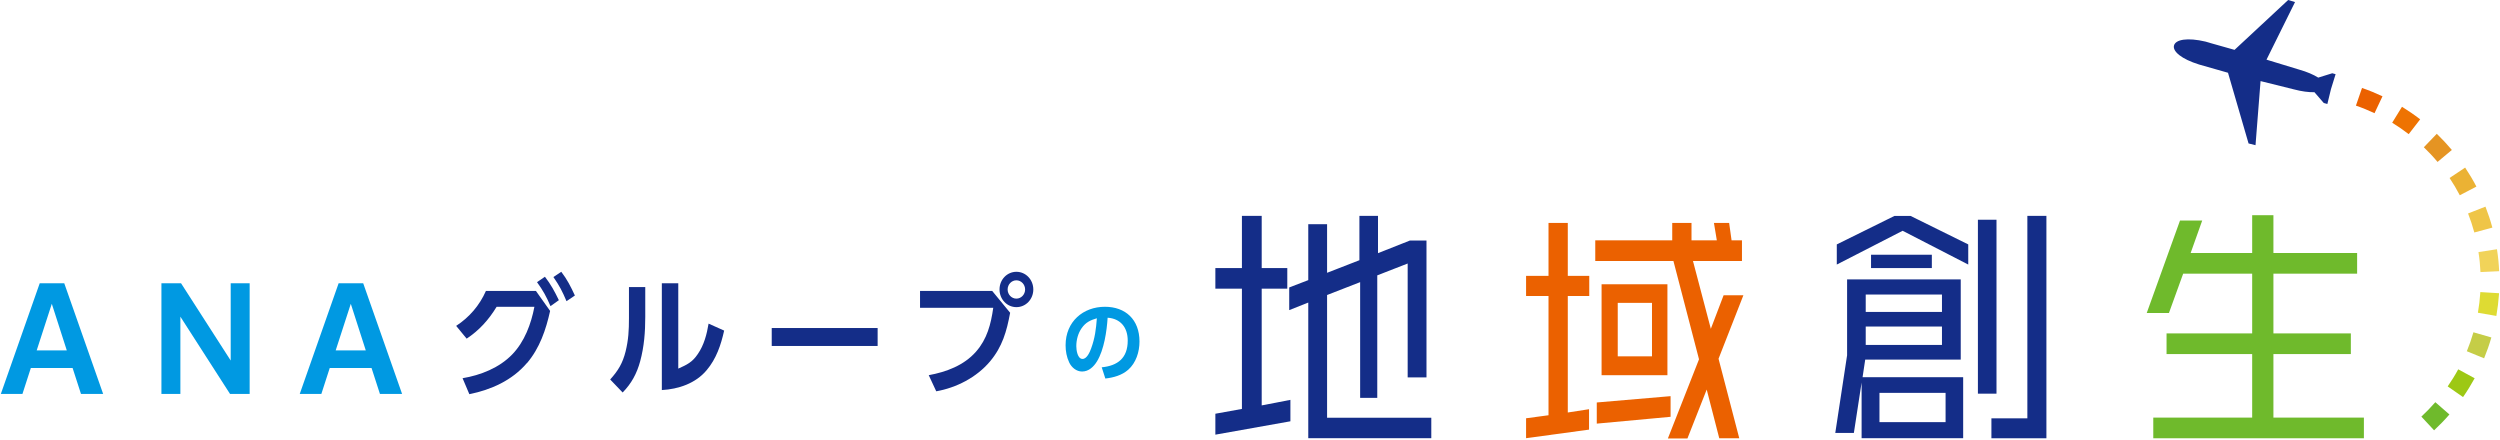 <svg width="546" height="96" viewBox="0 0 546 96" fill="none" xmlns="http://www.w3.org/2000/svg">
<g clip-path="url(#clip0_4850_1695)">
<path d="M265.435 94.93V90.36L271.235 89.31V63.05H265.435V58.54H271.235V47.15H275.555V58.54H281.145V63.05H275.555V88.54L281.825 87.33V92.01L265.435 94.93ZM285.725 95.7V66.08L281.565 67.73V62.78L285.725 61.18V48.96H289.835V59.58L296.895 56.83V47.14H300.955V55.29L307.905 52.54H311.545V82.43H307.435V57.55L300.795 60.14V86.89H297.055V61.62L289.835 64.43V91.24H312.595V95.7H285.725Z" fill="#142D88"/>
<path d="M342.405 64.66V90.09L347.045 89.37V93.83L333.295 95.7V91.35L338.195 90.69V64.65H333.295V60.25H338.195V48.69H342.405V60.25H347.095V64.65H342.405V64.66ZM375.335 78.37L379.855 95.71H375.485L372.745 85.08L368.535 95.76H364.265L371.065 78.47L365.475 57H348.405V52.49H365.215V48.69H369.425V52.49H374.955L374.325 48.69H377.645L378.175 52.49H380.445V57H369.745L373.645 71.81L376.435 64.49H380.755L375.325 78.36L375.335 78.37ZM348.735 92.52V87.9L364.855 86.52V91.03L348.735 92.52ZM349.785 81.95V62.08H364.165V81.95H349.785ZM360.795 66.15H353.315V77.82H360.795V66.15Z" fill="#EB6100"/>
<path d="M406.575 95.71V83.54L404.885 94.55H400.825L403.405 77.59V61.02H428.225V78.53H407.365L406.785 82.38H428.755V95.7H406.575V95.71ZM415.535 50.4L401.155 57.78V53.38L413.745 47.16H417.275L429.865 53.38V57.78L415.535 50.4ZM424.125 64.33H407.475V68.13H424.125V64.33ZM424.125 71.32H407.475V75.34H424.125V71.32ZM408.635 58.55V55.63H421.915V58.55H408.635ZM424.915 85.8H410.475V92.19H424.915V85.8ZM431.975 85.97V47.99H436.035V85.97H431.975ZM434.925 95.71V91.36H442.775V47.15H446.935V95.71H434.925Z" fill="#142D88"/>
<path d="M470.275 95.71V91.2H491.875V77.33H473.175V72.82H491.875V59.77H476.805L473.695 68.36H468.845L476.115 48.16H480.965L478.435 55.26H491.875V47H496.515V55.26H514.795V59.77H496.515V72.82H513.425V77.33H496.515V91.2H516.275V95.71H470.275Z" fill="#6FBA2C"/>
<path d="M531.605 93.98L528.825 90.99C529.895 90 530.915 88.94 531.875 87.84L534.955 90.52C533.905 91.73 532.775 92.89 531.605 93.98Z" fill="#6FBA2C"/>
<path d="M537.925 86.72L534.575 84.39C535.405 83.19 536.185 81.94 536.875 80.66L540.465 82.61C539.695 84.02 538.845 85.4 537.935 86.71L537.925 86.72Z" fill="#9DC814"/>
<path d="M542.535 78.26L538.755 76.71C539.305 75.36 539.795 73.97 540.195 72.57L544.115 73.7C543.675 75.24 543.135 76.77 542.525 78.26H542.535Z" fill="#C5CD47"/>
<path d="M545.195 69L541.175 68.3C541.425 66.87 541.595 65.41 541.695 63.95V63.79L545.785 64.04V64.2C545.675 65.81 545.475 67.42 545.205 68.99L545.195 69Z" fill="#DEDB33"/>
<path d="M541.735 59.42C541.665 57.96 541.525 56.5 541.295 55.06L545.335 54.43C545.585 56.01 545.745 57.62 545.815 59.23L541.735 59.42Z" fill="#F1D359"/>
<path d="M540.395 50.78C540.015 49.38 539.555 47.98 539.025 46.62L542.825 45.13C543.405 46.62 543.915 48.16 544.335 49.71L540.395 50.77V50.78Z" fill="#EFC547"/>
<path d="M537.215 42.64C536.545 41.35 535.795 40.08 534.985 38.87L538.385 36.6C539.275 37.93 540.105 39.33 540.845 40.75L537.225 42.64H537.215Z" fill="#EBB234"/>
<path d="M532.355 35.36C531.425 34.24 530.415 33.17 529.365 32.16L532.195 29.22C533.345 30.33 534.455 31.52 535.485 32.75L532.355 35.37V35.36Z" fill="#E59423"/>
<path d="M526.055 29.29C524.905 28.4 523.685 27.56 522.455 26.8L524.595 23.32C525.955 24.16 527.295 25.08 528.565 26.06L526.065 29.29H526.055Z" fill="#EE7302"/>
<path d="M518.595 24.72C517.275 24.1 515.915 23.54 514.535 23.07L515.865 19.21C517.375 19.73 518.885 20.35 520.335 21.03L518.595 24.72Z" fill="#EB6100"/>
<path d="M509.335 16.01L506.305 16.95C505.265 16.3 503.825 15.68 502.195 15.22L495.005 13.03L501.235 0.45L499.735 0L488.025 10.89L482.925 9.45C482.775 9.4 482.615 9.36 482.465 9.31C482.395 9.29 482.325 9.27 482.255 9.25L481.665 9.08C477.755 8.16 475.165 8.62 474.805 9.92C474.445 11.22 476.445 12.9 480.285 14.09L486.595 15.89L491.085 31.33L492.605 31.71L493.705 17.71L500.995 19.52C502.665 19.97 504.235 20.17 505.475 20.14L507.505 22.49L508.295 22.71L509.085 19.46L510.095 16.2L509.335 15.99V16.01Z" fill="#142D88"/>
<path d="M8.675 61.87H14.035L22.525 86.03H17.685L15.855 80.37H6.735L4.905 86.03H0.185L8.675 61.87ZM14.585 76.52L11.315 66.35L8.015 76.52H14.595H14.585Z" fill="#0099E2"/>
<path d="M35.255 61.87H39.545L50.385 78.74V61.87H54.525V86.03H50.235L39.395 69.16V86.03H35.255V61.87Z" fill="#0099E2"/>
<path d="M73.965 61.87H79.325L87.815 86.03H82.975L81.145 80.37H72.015L70.185 86.03H65.465L73.955 61.87H73.965ZM79.885 76.52L76.615 66.35L73.315 76.52H79.895H79.885Z" fill="#0099E2"/>
<path d="M115.095 79.27C111.835 83.1 107.245 85.13 102.505 86.09L101.025 82.6C104.935 81.95 109.055 80.35 111.915 77.36C114.555 74.6 115.985 70.8 116.715 67H108.465C106.735 69.84 104.665 72.15 101.915 73.96L99.625 71.17C102.485 69.31 104.725 66.72 106.125 63.54H117.045L120.145 67.91C119.225 72.05 117.855 76.05 115.105 79.29L115.095 79.27ZM119.005 60.43C120.355 62.2 121.085 63.56 122.055 65.56L120.225 66.86C119.335 64.77 118.605 63.45 117.285 61.62L119.015 60.44L119.005 60.43ZM122.585 59.36C123.935 61.14 124.605 62.51 125.555 64.54L123.725 65.78C122.805 63.61 122.215 62.46 120.865 60.51L122.595 59.35L122.585 59.36Z" fill="#142D88"/>
<path d="M140.925 69.21C140.925 72.51 140.685 75.69 139.815 78.9C139.085 81.58 137.905 83.77 135.985 85.72L133.265 82.88C135.015 80.94 135.985 79.33 136.635 76.74C137.255 74.21 137.365 72.12 137.365 69.53V62.69H140.925V69.22V69.21ZM148.125 80.51C150.015 79.66 151.195 79.13 152.415 77.3C153.765 75.33 154.355 73.05 154.755 70.68L158.155 72.2C157.455 75.35 156.425 78.37 154.355 80.82C151.925 83.75 148.155 84.99 144.545 85.19V61.87H148.135V80.51H148.125Z" fill="#142D88"/>
<path d="M191.675 71.64V75.56H168.545V71.64H191.675Z" fill="#142D88"/>
<path d="M216.705 63.55L220.615 68.31C219.855 72.39 218.915 75.72 216.225 78.93C213.255 82.45 208.865 84.68 204.475 85.46L202.835 81.94C206.635 81.24 210.495 79.83 213.155 76.81C215.585 74.05 216.415 70.81 216.925 67.23H200.935V63.54H216.705V63.55ZM225.675 63.22C225.675 65.36 224.035 67.08 221.985 67.08C219.935 67.08 218.295 65.36 218.295 63.22C218.295 61.08 219.935 59.36 221.985 59.36C224.035 59.36 225.675 61.08 225.675 63.22ZM220.065 63.22C220.065 64.32 220.925 65.22 221.975 65.22C223.025 65.22 223.885 64.32 223.885 63.22C223.885 62.12 223.025 61.22 221.975 61.22C220.925 61.22 220.065 62.12 220.065 63.22Z" fill="#142D88"/>
<path d="M240.615 80.22C244.075 79.88 246.295 78.24 246.295 74.39C246.295 71.48 244.695 69.58 241.905 69.39C241.725 72.32 241.125 76.39 239.595 78.9C238.865 80.1 237.775 81.14 236.325 81.14C235.105 81.14 234.035 80.28 233.505 79.14C232.955 77.98 232.725 76.69 232.725 75.4C232.725 70.23 236.565 67 241.315 67C245.805 67 248.865 69.79 248.865 74.59C248.865 76.85 248.105 79.25 246.405 80.75C245.025 81.97 243.145 82.48 241.405 82.67L240.625 80.24L240.615 80.22ZM236.225 71.68C235.445 72.8 235.065 74.23 235.065 75.61C235.065 76.48 235.335 78.39 236.425 78.39C237.385 78.39 238.025 76.87 238.315 76.07C239.135 73.83 239.375 71.87 239.555 69.51C238.135 69.93 237.135 70.38 236.225 71.68Z" fill="#0099E2"/>
</g>
<defs>
<clipPath id="clip0_4850_1695">
<rect width="545.63" height="95.76" fill="white" transform="translate(0.185)"/>
</clipPath>
</defs>
</svg>
